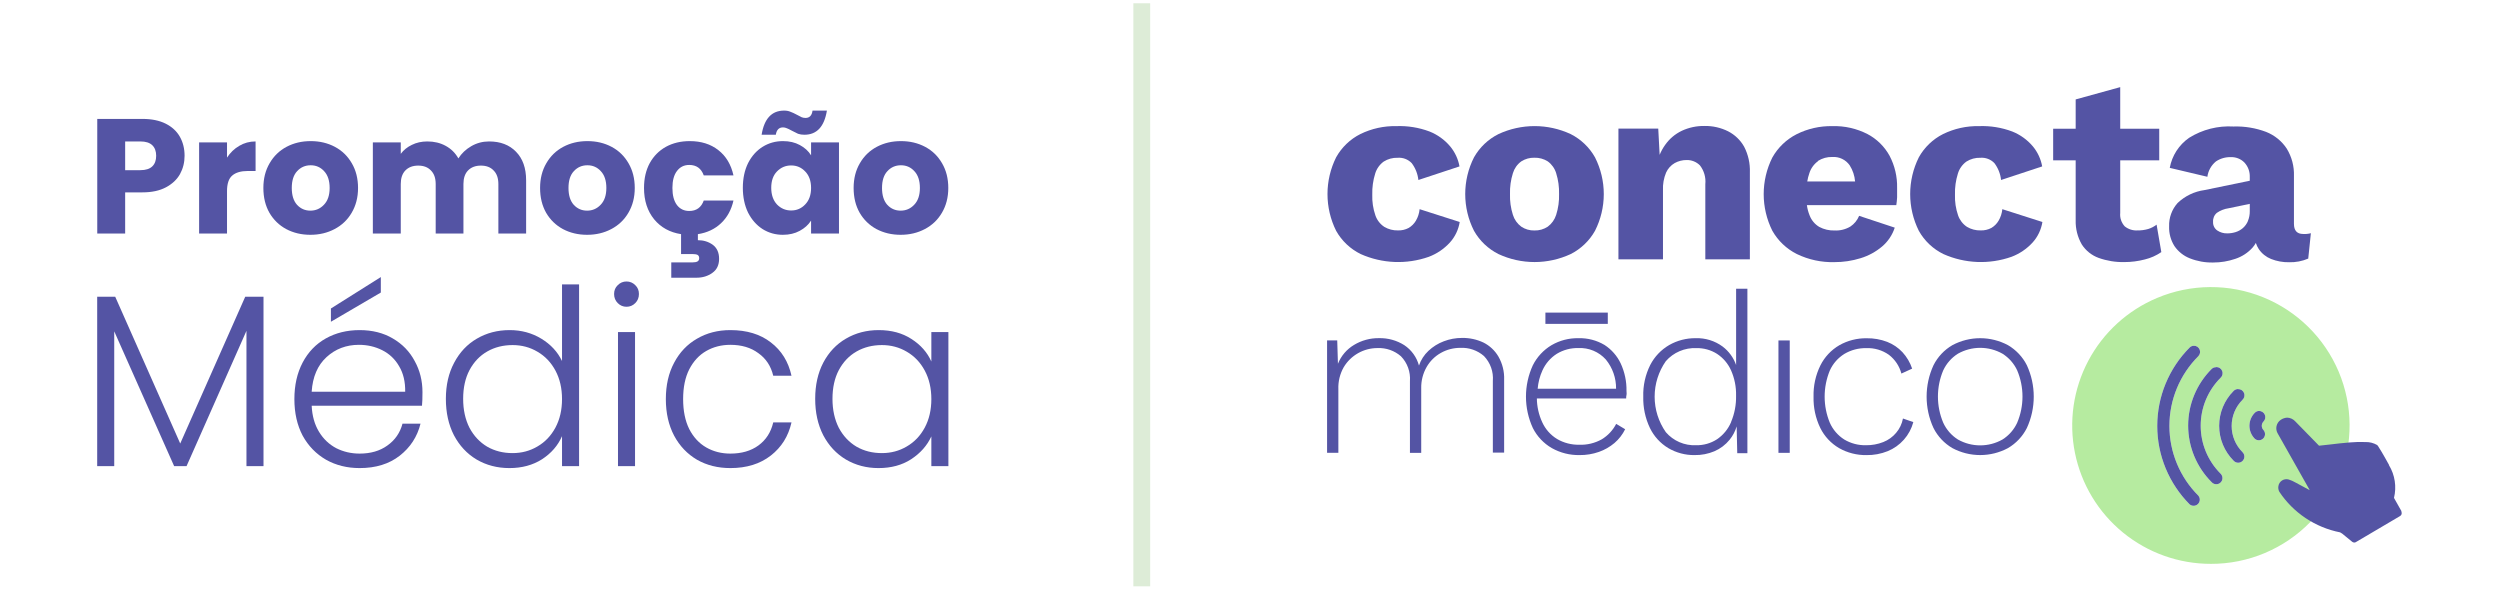 <svg width="373" height="88" viewBox="0 0 373 88" fill="none" xmlns="http://www.w3.org/2000/svg">
<path d="M170.35 0.492C170.35 17.398 170.35 65.525 170.35 87.476" stroke="#DDECD7" stroke-width="2.509"/>
<path d="M329.869 84.127C325.094 84.132 320.464 82.486 316.767 79.47C313.069 76.453 310.531 72.252 309.584 67.579C308.637 62.906 309.338 58.05 311.57 53.836C313.802 49.621 317.426 46.308 321.827 44.458C326.882 42.328 332.577 42.289 337.659 44.351C342.742 46.413 346.796 50.406 348.93 55.452C351.064 60.498 351.102 66.184 349.037 71.258C346.972 76.333 342.972 80.38 337.918 82.51C335.372 83.585 332.633 84.135 329.869 84.127ZM327.336 51.59C327.095 51.59 326.865 51.685 326.694 51.854C323.599 54.963 321.861 59.169 321.861 63.552C321.861 67.936 323.599 72.142 326.694 75.251C326.871 75.398 327.096 75.475 327.327 75.464C327.557 75.454 327.775 75.358 327.938 75.196C328.101 75.033 328.197 74.815 328.207 74.585C328.217 74.356 328.141 74.13 327.993 73.954C326.624 72.588 325.537 70.965 324.797 69.18C324.056 67.395 323.674 65.481 323.674 63.548C323.674 61.616 324.056 59.702 324.797 57.916C325.537 56.131 326.624 54.509 327.993 53.143C328.118 53.013 328.203 52.849 328.236 52.672C328.27 52.495 328.25 52.312 328.181 52.145C328.11 51.979 327.993 51.837 327.843 51.737C327.693 51.637 327.516 51.591 327.336 51.59ZM330.615 54.792C330.378 54.792 330.151 54.884 329.981 55.048C328.869 56.157 327.987 57.474 327.385 58.923C326.784 60.373 326.473 61.927 326.473 63.496C326.473 65.066 326.784 66.619 327.385 68.069C327.987 69.519 328.869 70.836 329.981 71.945C330.063 72.037 330.164 72.112 330.276 72.164C330.388 72.217 330.509 72.246 330.633 72.251C330.757 72.256 330.88 72.236 330.995 72.192C331.111 72.148 331.217 72.082 331.306 71.996C331.396 71.911 331.467 71.808 331.516 71.695C331.565 71.581 331.59 71.459 331.591 71.335C331.591 71.212 331.567 71.089 331.519 70.975C331.471 70.862 331.401 70.758 331.312 70.672C330.371 69.733 329.624 68.618 329.114 67.391C328.605 66.164 328.342 64.849 328.342 63.52C328.342 62.192 328.605 60.877 329.114 59.649C329.624 58.422 330.371 57.307 331.312 56.368C331.45 56.243 331.547 56.078 331.589 55.896C331.631 55.714 331.618 55.523 331.549 55.35C331.48 55.176 331.36 55.027 331.205 54.923C331.049 54.819 330.866 54.765 330.679 54.768L330.615 54.792ZM333.862 58.049C333.63 58.062 333.412 58.162 333.252 58.33C331.873 59.711 331.099 61.582 331.099 63.532C331.099 65.483 331.873 67.353 333.252 68.735C333.335 68.827 333.436 68.901 333.548 68.954C333.66 69.006 333.782 69.035 333.906 69.04C334.031 69.044 334.154 69.023 334.27 68.978C334.385 68.934 334.491 68.867 334.58 68.78C334.669 68.694 334.739 68.591 334.787 68.477C334.836 68.363 334.86 68.24 334.86 68.116C334.86 67.993 334.834 67.87 334.785 67.756C334.736 67.643 334.665 67.54 334.575 67.454C333.542 66.419 332.962 65.017 332.962 63.556C332.962 62.095 333.542 60.693 334.575 59.658C334.714 59.532 334.811 59.366 334.853 59.184C334.895 59.001 334.88 58.81 334.81 58.636C334.74 58.462 334.619 58.313 334.463 58.21C334.306 58.106 334.121 58.053 333.933 58.057L333.862 58.049ZM337.069 61.315C336.828 61.316 336.598 61.41 336.427 61.579C336.171 61.835 335.967 62.139 335.828 62.473C335.689 62.808 335.617 63.166 335.617 63.528C335.617 63.89 335.689 64.249 335.828 64.583C335.967 64.918 336.171 65.222 336.427 65.477C336.604 65.625 336.829 65.701 337.06 65.691C337.29 65.681 337.508 65.585 337.671 65.422C337.834 65.26 337.93 65.042 337.94 64.812C337.95 64.582 337.874 64.357 337.726 64.181C337.64 64.096 337.572 63.995 337.525 63.883C337.479 63.772 337.455 63.653 337.455 63.532C337.455 63.412 337.479 63.292 337.525 63.181C337.572 63.07 337.64 62.969 337.726 62.884C337.851 62.754 337.936 62.591 337.969 62.413C338.003 62.236 337.984 62.053 337.914 61.887C337.843 61.72 337.726 61.578 337.576 61.478C337.426 61.378 337.249 61.316 337.069 61.315Z" fill="#B6EBA0"/>
<path d="M327.336 51.588C327.095 51.588 326.865 51.683 326.694 51.852C323.599 54.961 321.861 59.167 321.861 63.55C321.861 67.934 323.599 72.14 326.694 75.249C326.871 75.396 327.096 75.473 327.327 75.462C327.557 75.452 327.775 75.356 327.938 75.194C328.101 75.031 328.197 74.813 328.207 74.583C328.217 74.354 328.141 74.128 327.993 73.952C326.624 72.586 325.537 70.963 324.797 69.178C324.056 67.393 323.674 65.479 323.674 63.546C323.674 61.614 324.056 59.7 324.797 57.914C325.537 56.129 326.624 54.507 327.993 53.141C328.119 53.011 328.203 52.848 328.236 52.67C328.27 52.493 328.25 52.31 328.181 52.144C328.11 51.977 327.993 51.835 327.843 51.735C327.693 51.635 327.516 51.589 327.336 51.588Z" fill="#5454A4"/>
<path d="M330.615 54.79C330.378 54.79 330.151 54.882 329.981 55.046C328.869 56.155 327.987 57.472 327.385 58.922C326.784 60.371 326.473 61.925 326.473 63.494C326.473 65.064 326.784 66.618 327.385 68.067C327.987 69.517 328.869 70.834 329.981 71.943C330.064 72.035 330.164 72.11 330.276 72.162C330.388 72.215 330.509 72.245 330.633 72.249C330.757 72.254 330.88 72.234 330.995 72.19C331.111 72.146 331.217 72.08 331.306 71.994C331.396 71.909 331.467 71.806 331.516 71.693C331.565 71.579 331.59 71.457 331.591 71.333C331.591 71.21 331.567 71.088 331.519 70.974C331.471 70.86 331.401 70.757 331.312 70.67C330.371 69.731 329.624 68.617 329.114 67.389C328.605 66.162 328.343 64.847 328.343 63.518C328.343 62.19 328.605 60.875 329.114 59.648C329.624 58.42 330.371 57.305 331.312 56.367C331.45 56.241 331.547 56.076 331.589 55.894C331.631 55.712 331.618 55.522 331.549 55.348C331.48 55.174 331.36 55.026 331.205 54.922C331.049 54.818 330.866 54.763 330.679 54.766L330.615 54.79Z" fill="#5454A4"/>
<path d="M333.862 58.049C333.63 58.062 333.412 58.162 333.252 58.329C331.873 59.711 331.099 61.581 331.099 63.532C331.099 65.482 331.873 67.353 333.252 68.734C333.335 68.827 333.436 68.901 333.548 68.953C333.66 69.006 333.782 69.035 333.907 69.039C334.031 69.043 334.154 69.023 334.27 68.978C334.385 68.933 334.491 68.866 334.58 68.78C334.669 68.694 334.739 68.591 334.787 68.477C334.836 68.362 334.86 68.24 334.86 68.116C334.86 67.992 334.834 67.87 334.785 67.756C334.736 67.642 334.665 67.539 334.575 67.454C333.542 66.419 332.962 65.017 332.962 63.556C332.962 62.095 333.542 60.693 334.575 59.658C334.714 59.532 334.811 59.366 334.853 59.183C334.895 59.001 334.88 58.809 334.81 58.635C334.74 58.461 334.619 58.313 334.463 58.209C334.306 58.106 334.122 58.053 333.933 58.057L333.862 58.049Z" fill="#5454A4"/>
<path d="M337.069 61.312C336.828 61.313 336.598 61.408 336.427 61.577C336.171 61.832 335.967 62.136 335.828 62.471C335.689 62.805 335.617 63.164 335.617 63.526C335.617 63.888 335.689 64.246 335.828 64.581C335.967 64.915 336.171 65.219 336.427 65.475C336.604 65.622 336.829 65.699 337.06 65.689C337.29 65.678 337.508 65.582 337.671 65.42C337.834 65.257 337.93 65.039 337.94 64.81C337.95 64.58 337.874 64.354 337.726 64.178C337.64 64.093 337.572 63.992 337.526 63.881C337.479 63.77 337.455 63.65 337.455 63.53C337.455 63.409 337.479 63.29 337.526 63.178C337.572 63.067 337.64 62.966 337.726 62.881C337.852 62.752 337.936 62.588 337.969 62.411C338.003 62.234 337.984 62.05 337.914 61.884C337.843 61.718 337.726 61.576 337.576 61.476C337.426 61.375 337.249 61.313 337.069 61.312Z" fill="#5454A4"/>
<path d="M358.313 76.296L357.183 74.287C357.591 72.625 357.324 70.869 356.437 69.404V69.356C356.357 69.212 356.101 68.74 355.812 68.236C355.523 67.731 355.106 67.011 354.794 66.539C354.76 66.484 354.716 66.435 354.666 66.395C354.146 66.093 353.552 65.94 352.95 65.954C352.167 65.922 351.382 65.941 350.601 66.01C349.598 66.083 348.54 66.211 347.602 66.323L345.999 66.499L342.471 62.889C342.318 62.715 342.131 62.574 341.921 62.475C341.712 62.376 341.484 62.321 341.253 62.312C340.911 62.33 340.581 62.441 340.299 62.633C339.971 62.852 339.74 63.189 339.657 63.575C339.572 63.96 339.642 64.363 339.849 64.698L344.58 73.07V73.118L342.487 71.99C342.167 71.801 341.825 71.65 341.469 71.541C341.304 71.494 341.131 71.482 340.96 71.507C340.79 71.531 340.627 71.592 340.482 71.684C340.337 71.777 340.214 71.899 340.12 72.043C340.027 72.186 339.964 72.349 339.938 72.518C339.885 72.814 339.936 73.119 340.082 73.382C341.118 74.936 342.453 76.27 344.007 77.307C345.562 78.344 347.307 79.064 349.141 79.426L349.447 79.61L350.946 80.835C351.034 80.907 351.144 80.947 351.258 80.947C351.337 80.946 351.414 80.927 351.483 80.89L351.563 80.842L358.081 77C358.138 76.969 358.189 76.926 358.231 76.874C358.271 76.823 358.302 76.764 358.32 76.7C358.337 76.637 358.343 76.571 358.335 76.505C358.327 76.44 358.306 76.377 358.273 76.32L358.313 76.296Z" fill="#5454A4"/>
<path d="M211.246 32.938C210.984 33.38 210.614 33.749 210.172 34.01C209.678 34.27 209.126 34.397 208.568 34.378C207.856 34.395 207.153 34.212 206.54 33.85C205.919 33.441 205.451 32.839 205.209 32.137C204.865 31.142 204.707 30.092 204.744 29.039C204.714 27.977 204.86 26.917 205.177 25.902C205.392 25.182 205.837 24.552 206.444 24.109C207.068 23.713 207.797 23.515 208.536 23.541C208.922 23.511 209.311 23.567 209.673 23.705C210.034 23.844 210.361 24.061 210.629 24.341C211.181 25.074 211.524 25.942 211.623 26.854L217.756 24.829C217.558 23.732 217.08 22.703 216.369 21.844C215.54 20.858 214.48 20.094 213.282 19.618C211.703 19.025 210.021 18.753 208.336 18.818C206.476 18.779 204.634 19.185 202.964 20.003C201.437 20.772 200.177 21.983 199.348 23.476C198.501 25.179 198.061 27.054 198.061 28.955C198.061 30.856 198.501 32.732 199.348 34.434C200.19 35.938 201.471 37.15 203.02 37.908C206.229 39.337 209.865 39.483 213.178 38.316C214.378 37.863 215.455 37.133 216.321 36.187C217.097 35.329 217.607 34.264 217.788 33.122L211.807 31.209C211.75 31.819 211.558 32.41 211.246 32.938Z" fill="#5454A4"/>
<path d="M234.343 20.003C232.657 19.22 230.819 18.814 228.96 18.814C227.1 18.814 225.262 19.22 223.576 20.003C222.037 20.771 220.764 21.981 219.92 23.477C219.059 25.176 218.611 27.053 218.611 28.956C218.611 30.86 219.059 32.737 219.92 34.435C220.765 35.931 222.038 37.14 223.576 37.909C225.262 38.692 227.1 39.098 228.96 39.098C230.819 39.098 232.657 38.692 234.343 37.909C235.872 37.136 237.136 35.927 237.975 34.435C238.836 32.737 239.285 30.86 239.285 28.956C239.285 27.053 238.836 25.176 237.975 23.477C237.137 21.985 235.872 20.776 234.343 20.003ZM232.179 32.058C231.958 32.762 231.52 33.378 230.928 33.819C230.337 34.21 229.64 34.408 228.932 34.387C228.236 34.404 227.553 34.206 226.975 33.819C226.381 33.38 225.943 32.763 225.725 32.058C225.406 31.057 225.259 30.01 225.292 28.96C225.261 27.903 225.407 26.848 225.725 25.839C225.937 25.131 226.377 24.512 226.975 24.078C227.558 23.704 228.24 23.514 228.932 23.533C229.637 23.511 230.332 23.701 230.928 24.078C231.526 24.513 231.965 25.131 232.179 25.839C232.495 26.848 232.641 27.903 232.612 28.96C232.646 30.009 232.495 31.057 232.179 32.058Z" fill="#5454A4"/>
<path d="M257.841 19.595C256.745 19.045 255.532 18.771 254.306 18.794C253.138 18.776 251.981 19.022 250.923 19.515C249.918 19.995 249.056 20.729 248.421 21.644C248.1 22.098 247.831 22.587 247.619 23.101L247.411 19.187H241.47V38.693H248.117V28.367C248.077 27.471 248.235 26.578 248.581 25.75C248.85 25.151 249.302 24.652 249.872 24.325C250.413 24.029 251.02 23.875 251.636 23.877C252.006 23.867 252.374 23.933 252.718 24.07C253.061 24.208 253.372 24.415 253.632 24.678C254.251 25.477 254.538 26.483 254.434 27.487V38.693H261.081V25.71C261.13 24.382 260.834 23.064 260.223 21.884C259.671 20.904 258.843 20.108 257.841 19.595Z" fill="#5454A4"/>
<path d="M278.631 20.004C277.009 19.172 275.203 18.764 273.38 18.819C271.53 18.784 269.701 19.198 268.048 20.028C266.527 20.805 265.269 22.014 264.432 23.502C263.585 25.199 263.143 27.069 263.143 28.965C263.143 30.861 263.585 32.731 264.432 34.428C265.278 35.923 266.551 37.132 268.088 37.902C269.836 38.746 271.759 39.161 273.7 39.11C275.019 39.115 276.33 38.918 277.589 38.526C278.765 38.171 279.856 37.58 280.795 36.789C281.681 36.043 282.339 35.064 282.696 33.964L277.38 32.203C277.116 32.856 276.661 33.414 276.074 33.803C275.36 34.226 274.537 34.429 273.708 34.388C272.918 34.411 272.137 34.229 271.439 33.859C270.779 33.467 270.271 32.863 269.996 32.147C269.794 31.651 269.657 31.132 269.588 30.602H282.928C282.989 30.215 283.028 29.825 283.048 29.433C283.048 28.963 283.048 28.497 283.048 28.032C283.086 26.362 282.697 24.709 281.918 23.23C281.162 21.857 280.019 20.735 278.631 20.004ZM271.246 24.006C271.883 23.602 272.626 23.399 273.38 23.422C273.884 23.388 274.388 23.485 274.843 23.704C275.299 23.922 275.689 24.256 275.977 24.671C276.435 25.395 276.71 26.218 276.779 27.072H269.643C269.71 26.661 269.812 26.256 269.948 25.863C270.174 25.134 270.629 24.497 271.246 24.046V24.006Z" fill="#5454A4"/>
<path d="M298.185 32.938C297.923 33.38 297.554 33.749 297.11 34.01C296.617 34.27 296.064 34.397 295.507 34.378C294.795 34.395 294.092 34.212 293.478 33.85C292.858 33.441 292.39 32.839 292.147 32.137C291.804 31.142 291.646 30.092 291.683 29.039C291.653 27.977 291.799 26.917 292.116 25.902C292.331 25.182 292.775 24.552 293.383 24.109C294.006 23.713 294.736 23.515 295.475 23.541C295.861 23.511 296.25 23.567 296.611 23.705C296.973 23.844 297.3 24.061 297.567 24.341C298.119 25.074 298.463 25.942 298.561 26.854L304.694 24.829C304.497 23.732 304.019 22.703 303.308 21.844C302.479 20.858 301.419 20.094 300.221 19.618C298.642 19.025 296.96 18.753 295.274 18.818C293.415 18.779 291.573 19.185 289.903 20.003C288.376 20.772 287.116 21.983 286.287 23.476C285.44 25.179 284.999 27.054 284.999 28.955C284.999 30.856 285.44 32.732 286.287 34.434C287.129 35.938 288.41 37.15 289.959 37.908C293.167 39.337 296.803 39.483 300.117 38.316C301.317 37.863 302.394 37.133 303.26 36.187C304.036 35.329 304.546 34.264 304.727 33.122L298.746 31.209C298.689 31.819 298.497 32.41 298.185 32.938Z" fill="#5454A4"/>
<path d="M320.522 34.163C320.001 34.315 319.461 34.387 318.918 34.379C318.233 34.421 317.555 34.207 317.018 33.779C316.768 33.512 316.577 33.195 316.46 32.848C316.342 32.502 316.3 32.134 316.337 31.77V23.926H322.157V19.203H316.337V13L309.691 14.833V19.203H306.331V23.926H309.691V32.859C309.655 34.129 309.974 35.385 310.612 36.485C311.206 37.403 312.085 38.103 313.114 38.478C314.348 38.92 315.652 39.132 316.962 39.102C317.99 39.102 319.014 38.97 320.009 38.71C320.889 38.498 321.723 38.126 322.47 37.613L321.764 33.515C321.393 33.804 320.971 34.023 320.522 34.163Z" fill="#5454A4"/>
<path d="M343.627 34.908C342.713 34.908 342.257 34.401 342.257 33.387V26.247C342.304 24.813 341.929 23.397 341.182 22.173C340.436 21.042 339.357 20.17 338.095 19.675C336.542 19.091 334.888 18.819 333.229 18.875C330.906 18.738 328.597 19.325 326.623 20.556C325.1 21.61 324.059 23.226 323.728 25.046L329.34 26.375C329.46 25.482 329.912 24.668 330.607 24.094C331.256 23.652 332.027 23.425 332.812 23.445C333.191 23.427 333.57 23.489 333.924 23.627C334.278 23.765 334.598 23.976 334.864 24.246C335.408 24.832 335.696 25.609 335.666 26.407V26.967L328.908 28.36C327.401 28.566 325.998 29.241 324.898 30.289C324.042 31.246 323.588 32.496 323.632 33.779C323.596 34.819 323.875 35.846 324.434 36.725C324.998 37.543 325.793 38.176 326.719 38.541C327.825 38.98 329.008 39.192 330.198 39.166C331.322 39.17 332.438 38.986 333.501 38.622C334.495 38.298 335.386 37.718 336.083 36.941C336.271 36.727 336.435 36.494 336.572 36.244C336.674 36.567 336.819 36.874 337.005 37.157C337.454 37.823 338.094 38.339 338.841 38.638C339.698 38.977 340.613 39.143 341.535 39.126C342.515 39.154 343.489 38.969 344.389 38.581L344.782 34.795C344.406 34.895 344.016 34.933 343.627 34.908ZM335.385 32.995C335.217 33.39 334.963 33.743 334.64 34.027C334.327 34.298 333.961 34.502 333.565 34.627C333.156 34.757 332.729 34.822 332.299 34.82C331.772 34.833 331.253 34.682 330.816 34.387C330.609 34.245 330.443 34.051 330.334 33.825C330.224 33.599 330.175 33.349 330.19 33.099C330.172 32.846 330.214 32.592 330.312 32.358C330.411 32.124 330.564 31.917 330.76 31.754C331.279 31.396 331.875 31.163 332.499 31.074L335.666 30.417V31.506C335.674 32.011 335.578 32.512 335.385 32.978V32.995Z" fill="#5454A4"/>
<path d="M221.33 51.107C220.329 50.635 219.231 50.4 218.123 50.419C217.194 50.418 216.273 50.589 215.406 50.923C214.557 51.243 213.78 51.727 213.121 52.348C212.478 52.953 211.994 53.706 211.71 54.541C211.372 53.292 210.592 52.209 209.513 51.492C208.385 50.781 207.071 50.419 205.737 50.451C204.429 50.435 203.144 50.785 202.025 51.46C200.934 52.108 200.088 53.099 199.62 54.277L199.515 50.787H198V67.556H199.684V58.071C199.639 56.922 199.917 55.782 200.485 54.781C201.007 53.911 201.745 53.191 202.629 52.691C203.514 52.191 204.512 51.93 205.528 51.932C206.808 51.877 208.059 52.316 209.024 53.157C209.497 53.645 209.861 54.227 210.091 54.866C210.322 55.505 210.415 56.185 210.363 56.863V67.564H212.046V57.903C212.027 56.804 212.304 55.721 212.848 54.765C213.353 53.881 214.091 53.15 214.981 52.652C215.871 52.152 216.877 51.893 217.899 51.9C219.184 51.839 220.443 52.278 221.411 53.124C221.881 53.614 222.242 54.197 222.47 54.836C222.698 55.475 222.788 56.155 222.733 56.831V67.532H224.417V56.662C224.463 55.447 224.166 54.243 223.559 53.189C223.033 52.295 222.259 51.572 221.33 51.107Z" fill="#5454A4"/>
<path d="M259.036 54.484C258.653 53.375 257.947 52.405 257.008 51.699C255.849 50.848 254.437 50.411 253 50.458C251.612 50.441 250.244 50.795 249.039 51.483C247.834 52.184 246.855 53.214 246.217 54.452C245.483 55.919 245.125 57.544 245.175 59.183C245.133 60.797 245.474 62.399 246.169 63.857C246.772 65.102 247.725 66.145 248.911 66.859C250.1 67.558 251.459 67.918 252.839 67.899C253.849 67.915 254.85 67.721 255.781 67.331C256.673 66.949 257.457 66.356 258.066 65.602C258.541 65.015 258.895 64.341 259.109 63.617L259.197 67.619H260.712V43.078H259.028V54.484H259.036ZM258.283 62.969C257.845 64.009 257.116 64.901 256.182 65.538C255.253 66.141 254.164 66.451 253.056 66.427C252.205 66.466 251.356 66.311 250.574 65.974C249.792 65.637 249.097 65.126 248.542 64.481C247.455 62.928 246.872 61.078 246.872 59.183C246.872 57.287 247.455 55.438 248.542 53.884C249.108 53.238 249.813 52.727 250.604 52.391C251.396 52.054 252.253 51.9 253.112 51.939C254.197 51.917 255.265 52.215 256.182 52.795C257.096 53.398 257.819 54.247 258.267 55.245C258.798 56.44 259.055 57.739 259.021 59.047C259.051 60.389 258.797 61.723 258.275 62.961L258.283 62.969Z" fill="#5454A4"/>
<path d="M267.029 50.795H265.345V67.564H267.029V50.795Z" fill="#5454A4"/>
<path d="M282.903 64.579C282.389 65.19 281.73 65.663 280.987 65.956C280.168 66.279 279.294 66.439 278.414 66.428C277.269 66.457 276.14 66.16 275.159 65.572C274.212 64.969 273.464 64.1 273.01 63.075C271.98 60.578 271.98 57.776 273.01 55.279C273.473 54.253 274.232 53.389 275.19 52.797C276.175 52.216 277.302 51.919 278.445 51.941C279.649 51.892 280.836 52.241 281.82 52.933C282.736 53.636 283.392 54.621 283.689 55.735L285.292 54.998C284.988 54.09 284.496 53.256 283.849 52.549C283.212 51.871 282.432 51.343 281.564 51.004C280.589 50.633 279.553 50.451 278.509 50.468C277.081 50.446 275.672 50.805 274.429 51.508C273.216 52.214 272.235 53.257 271.607 54.51C270.89 55.962 270.538 57.566 270.581 59.184C270.539 60.801 270.885 62.404 271.591 63.859C272.211 65.112 273.187 66.156 274.397 66.861C275.64 67.564 277.048 67.924 278.478 67.901C279.559 67.919 280.633 67.72 281.636 67.317C282.568 66.939 283.398 66.35 284.063 65.597C284.728 64.845 285.209 63.948 285.468 62.978L283.921 62.442C283.774 63.231 283.422 63.967 282.903 64.579Z" fill="#5454A4"/>
<path d="M302.41 54.499C301.778 53.248 300.798 52.206 299.587 51.497C298.312 50.816 296.889 50.459 295.443 50.459C293.997 50.459 292.573 50.816 291.298 51.497C290.085 52.203 289.104 53.246 288.475 54.499C287.8 55.967 287.451 57.562 287.451 59.178C287.451 60.793 287.8 62.388 288.475 63.856C289.106 65.108 290.086 66.15 291.298 66.858C292.573 67.539 293.997 67.896 295.443 67.896C296.889 67.896 298.312 67.539 299.587 66.858C300.799 66.15 301.779 65.108 302.41 63.856C303.085 62.388 303.435 60.793 303.435 59.178C303.435 57.562 303.085 55.967 302.41 54.499ZM300.967 63.063C300.495 64.097 299.731 64.971 298.769 65.577C297.756 66.149 296.611 66.449 295.447 66.449C294.282 66.449 293.137 66.149 292.123 65.577C291.162 64.971 290.398 64.097 289.927 63.063C289.406 61.83 289.139 60.504 289.139 59.165C289.139 57.827 289.406 56.501 289.927 55.267C290.402 54.241 291.165 53.373 292.123 52.77C293.137 52.199 294.282 51.898 295.447 51.898C296.611 51.898 297.756 52.199 298.769 52.77C299.729 53.373 300.492 54.24 300.967 55.267C301.487 56.501 301.755 57.827 301.755 59.165C301.755 60.504 301.487 61.83 300.967 63.063Z" fill="#5454A4"/>
<path d="M239.394 51.467C238.217 50.768 236.866 50.419 235.497 50.458C234.091 50.432 232.704 50.792 231.489 51.499C230.292 52.214 229.324 53.255 228.699 54.5C228.024 55.968 227.674 57.564 227.674 59.179C227.674 60.794 228.024 62.39 228.699 63.857C229.331 65.113 230.318 66.156 231.537 66.859C232.797 67.565 234.222 67.924 235.666 67.899C236.648 67.909 237.625 67.75 238.552 67.427C239.398 67.131 240.183 66.683 240.869 66.106C241.539 65.534 242.085 64.832 242.473 64.041L241.134 63.241C240.642 64.198 239.892 64.999 238.969 65.554C237.949 66.122 236.793 66.399 235.626 66.355C234.464 66.38 233.318 66.084 232.315 65.498C231.343 64.906 230.573 64.036 230.102 63.001C229.587 61.886 229.313 60.675 229.3 59.447H242.625C242.625 59.295 242.625 59.119 242.673 58.927C242.721 58.735 242.673 58.542 242.673 58.342C242.702 56.914 242.403 55.499 241.799 54.204C241.267 53.087 240.434 52.139 239.394 51.467ZM232.275 52.787C233.24 52.203 234.353 51.905 235.482 51.931C236.252 51.892 237.021 52.026 237.732 52.322C238.444 52.619 239.08 53.07 239.594 53.644C240.597 54.872 241.137 56.413 241.118 57.998H229.42C229.498 57.051 229.74 56.125 230.134 55.261C230.591 54.245 231.335 53.386 232.275 52.787Z" fill="#5454A4"/>
<path d="M239.883 46.641H230.575V48.322H239.883V46.641Z" fill="#5454A4"/>
<path d="M27.539 23.246C27.539 24.236 27.311 25.145 26.857 25.973C26.402 26.785 25.704 27.443 24.762 27.946C23.821 28.449 22.652 28.701 21.256 28.701H18.674V34.838H14.51V17.742H21.256C22.619 17.742 23.772 17.977 24.714 18.448C25.655 18.919 26.362 19.569 26.832 20.396C27.303 21.224 27.539 22.174 27.539 23.246ZM20.939 25.389C21.735 25.389 22.327 25.202 22.717 24.829C23.107 24.455 23.301 23.928 23.301 23.246C23.301 22.564 23.107 22.036 22.717 21.663C22.327 21.289 21.735 21.103 20.939 21.103H18.674V25.389H20.939Z" fill="#5454A4"/>
<path d="M33.871 23.514C34.358 22.767 34.967 22.182 35.697 21.76C36.428 21.322 37.24 21.103 38.133 21.103V25.511H36.988C35.949 25.511 35.17 25.738 34.65 26.192C34.131 26.631 33.871 27.41 33.871 28.53V34.838H29.707V21.249H33.871V23.514Z" fill="#5454A4"/>
<path d="M46.309 35.033C44.978 35.033 43.776 34.748 42.705 34.18C41.649 33.612 40.813 32.8 40.196 31.745C39.596 30.69 39.295 29.456 39.295 28.043C39.295 26.647 39.604 25.421 40.221 24.366C40.838 23.294 41.682 22.475 42.753 21.906C43.825 21.338 45.026 21.054 46.358 21.054C47.689 21.054 48.89 21.338 49.962 21.906C51.033 22.475 51.878 23.294 52.495 24.366C53.111 25.421 53.42 26.647 53.42 28.043C53.42 29.439 53.103 30.673 52.47 31.745C51.853 32.8 51.001 33.612 49.913 34.18C48.842 34.748 47.64 35.033 46.309 35.033ZM46.309 31.428C47.105 31.428 47.778 31.136 48.33 30.552C48.898 29.967 49.183 29.131 49.183 28.043C49.183 26.956 48.907 26.119 48.355 25.535C47.819 24.951 47.153 24.658 46.358 24.658C45.546 24.658 44.872 24.951 44.336 25.535C43.801 26.103 43.533 26.939 43.533 28.043C43.533 29.131 43.792 29.967 44.312 30.552C44.848 31.136 45.513 31.428 46.309 31.428Z" fill="#5454A4"/>
<path d="M72.969 21.103C74.657 21.103 75.996 21.614 76.987 22.637C77.993 23.66 78.497 25.08 78.497 26.899V34.838H74.357V27.459C74.357 26.582 74.121 25.908 73.65 25.438C73.196 24.951 72.563 24.707 71.751 24.707C70.939 24.707 70.298 24.951 69.827 25.438C69.372 25.908 69.145 26.582 69.145 27.459V34.838H65.005V27.459C65.005 26.582 64.77 25.908 64.299 25.438C63.844 24.951 63.211 24.707 62.399 24.707C61.588 24.707 60.946 24.951 60.475 25.438C60.021 25.908 59.794 26.582 59.794 27.459V34.838H55.629V21.249H59.794V22.953C60.216 22.385 60.768 21.939 61.45 21.614C62.132 21.273 62.903 21.103 63.763 21.103C64.786 21.103 65.695 21.322 66.491 21.76C67.302 22.199 67.936 22.824 68.39 23.635C68.861 22.889 69.502 22.28 70.314 21.809C71.126 21.338 72.011 21.103 72.969 21.103Z" fill="#5454A4"/>
<path d="M87.595 35.033C86.263 35.033 85.062 34.748 83.99 34.18C82.935 33.612 82.099 32.8 81.482 31.745C80.882 30.69 80.581 29.456 80.581 28.043C80.581 26.647 80.89 25.421 81.507 24.366C82.124 23.294 82.968 22.475 84.039 21.906C85.111 21.338 86.312 21.054 87.644 21.054C88.975 21.054 90.176 21.338 91.248 21.906C92.319 22.475 93.163 23.294 93.78 24.366C94.397 25.421 94.706 26.647 94.706 28.043C94.706 29.439 94.389 30.673 93.756 31.745C93.139 32.8 92.287 33.612 91.199 34.18C90.127 34.748 88.926 35.033 87.595 35.033ZM87.595 31.428C88.39 31.428 89.064 31.136 89.616 30.552C90.184 29.967 90.468 29.131 90.468 28.043C90.468 26.956 90.192 26.119 89.64 25.535C89.105 24.951 88.439 24.658 87.644 24.658C86.832 24.658 86.158 24.951 85.622 25.535C85.086 26.103 84.819 26.939 84.819 28.043C84.819 29.131 85.078 29.967 85.598 30.552C86.134 31.136 86.799 31.428 87.595 31.428Z" fill="#5454A4"/>
<path d="M102.833 31.477C103.904 31.477 104.627 30.957 105 29.919H109.433C109.124 31.299 108.507 32.427 107.582 33.303C106.656 34.18 105.504 34.724 104.124 34.935V35.836C104.968 35.836 105.707 36.063 106.34 36.518C106.973 36.989 107.289 37.687 107.289 38.612C107.289 39.538 106.957 40.236 106.291 40.707C105.625 41.194 104.83 41.437 103.904 41.437H100.154V39.148H103.344C103.669 39.148 103.913 39.099 104.075 39.002C104.237 38.905 104.318 38.742 104.318 38.515C104.318 38.288 104.237 38.125 104.075 38.028C103.913 37.947 103.669 37.906 103.344 37.906H101.615V34.935C99.943 34.675 98.604 33.937 97.597 32.719C96.59 31.485 96.087 29.927 96.087 28.043C96.087 26.631 96.371 25.397 96.939 24.342C97.524 23.286 98.328 22.475 99.35 21.906C100.389 21.338 101.575 21.054 102.906 21.054C104.611 21.054 106.031 21.5 107.168 22.393C108.32 23.286 109.075 24.545 109.433 26.168H105C104.627 25.129 103.904 24.61 102.833 24.61C102.07 24.61 101.461 24.91 101.006 25.511C100.552 26.095 100.325 26.939 100.325 28.043C100.325 29.147 100.552 30 101.006 30.6C101.461 31.185 102.07 31.477 102.833 31.477Z" fill="#5454A4"/>
<path d="M110.832 28.019C110.832 26.623 111.092 25.397 111.611 24.342C112.147 23.286 112.87 22.475 113.779 21.906C114.688 21.338 115.703 21.054 116.823 21.054C117.781 21.054 118.617 21.249 119.331 21.639C120.062 22.028 120.622 22.54 121.012 23.173V21.249H125.176V34.838H121.012V32.914C120.606 33.547 120.037 34.059 119.307 34.448C118.593 34.838 117.756 35.033 116.799 35.033C115.695 35.033 114.688 34.748 113.779 34.18C112.87 33.596 112.147 32.776 111.611 31.721C111.092 30.649 110.832 29.415 110.832 28.019ZM121.012 28.043C121.012 27.004 120.719 26.184 120.135 25.584C119.567 24.983 118.869 24.683 118.041 24.683C117.213 24.683 116.506 24.983 115.922 25.584C115.354 26.168 115.069 26.98 115.069 28.019C115.069 29.058 115.354 29.886 115.922 30.503C116.506 31.104 117.213 31.404 118.041 31.404C118.869 31.404 119.567 31.104 120.135 30.503C120.719 29.902 121.012 29.082 121.012 28.043ZM113.633 20.104C114.022 17.701 115.143 16.5 116.993 16.5C117.351 16.5 117.659 16.557 117.919 16.671C118.195 16.768 118.528 16.922 118.917 17.133C119.209 17.296 119.445 17.417 119.623 17.498C119.802 17.563 119.989 17.596 120.184 17.596C120.784 17.596 121.133 17.231 121.231 16.5H123.374C122.984 18.903 121.864 20.104 120.013 20.104C119.656 20.104 119.339 20.055 119.063 19.958C118.804 19.845 118.479 19.682 118.089 19.471C117.797 19.309 117.562 19.195 117.383 19.13C117.204 19.049 117.018 19.008 116.823 19.008C116.222 19.008 115.865 19.374 115.751 20.104H113.633Z" fill="#5454A4"/>
<path d="M134.374 35.033C133.043 35.033 131.842 34.748 130.77 34.18C129.715 33.612 128.879 32.8 128.262 31.745C127.661 30.69 127.361 29.456 127.361 28.043C127.361 26.647 127.669 25.421 128.286 24.366C128.903 23.294 129.747 22.475 130.819 21.906C131.89 21.338 133.092 21.054 134.423 21.054C135.754 21.054 136.956 21.338 138.027 21.906C139.099 22.475 139.943 23.294 140.56 24.366C141.177 25.421 141.485 26.647 141.485 28.043C141.485 29.439 141.169 30.673 140.536 31.745C139.919 32.8 139.066 33.612 137.979 34.18C136.907 34.748 135.706 35.033 134.374 35.033ZM134.374 31.428C135.17 31.428 135.844 31.136 136.396 30.552C136.964 29.967 137.248 29.131 137.248 28.043C137.248 26.956 136.972 26.119 136.42 25.535C135.884 24.951 135.219 24.658 134.423 24.658C133.611 24.658 132.937 24.951 132.402 25.535C131.866 26.103 131.598 26.939 131.598 28.043C131.598 29.131 131.858 29.967 132.377 30.552C132.913 31.136 133.579 31.428 134.374 31.428Z" fill="#5454A4"/>
<path d="M39.315 44.269V69.545H36.772V49.36L27.834 69.545H25.981L17.043 49.434V69.545H14.5V44.269H17.189L26.89 66.175L36.59 44.269H39.315Z" fill="#5454A4"/>
<path d="M63.033 58.519C63.033 59.398 63.009 60.069 62.961 60.533H46.502C46.574 62.047 46.938 63.342 47.592 64.416C48.246 65.491 49.106 66.309 50.171 66.871C51.237 67.408 52.4 67.677 53.659 67.677C55.306 67.677 56.687 67.274 57.801 66.468C58.94 65.662 59.691 64.575 60.054 63.207H62.742C62.258 65.161 61.217 66.761 59.618 68.006C58.044 69.227 56.057 69.838 53.659 69.838C51.794 69.838 50.123 69.423 48.645 68.592C47.168 67.738 46.005 66.541 45.157 65.002C44.334 63.439 43.922 61.62 43.922 59.544C43.922 57.468 44.334 55.649 45.157 54.086C45.981 52.523 47.132 51.326 48.609 50.496C50.087 49.666 51.77 49.251 53.659 49.251C55.549 49.251 57.196 49.666 58.601 50.496C60.03 51.326 61.12 52.45 61.87 53.866C62.646 55.258 63.033 56.809 63.033 58.519ZM60.454 58.445C60.478 56.956 60.175 55.686 59.545 54.635C58.94 53.585 58.104 52.792 57.038 52.254C55.972 51.717 54.81 51.448 53.55 51.448C51.661 51.448 50.05 52.059 48.718 53.28C47.386 54.501 46.647 56.223 46.502 58.445H60.454ZM56.82 43.646L49.372 48.005V46.027L56.82 41.338V43.646Z" fill="#5454A4"/>
<path d="M66.524 59.508C66.524 57.456 66.935 55.661 67.759 54.123C68.582 52.56 69.709 51.363 71.138 50.533C72.591 49.678 74.226 49.251 76.043 49.251C77.787 49.251 79.361 49.678 80.766 50.533C82.171 51.387 83.2 52.499 83.854 53.866V42.437H86.398V69.545H83.854V65.076C83.249 66.468 82.256 67.615 80.875 68.519C79.495 69.398 77.872 69.838 76.007 69.838C74.19 69.838 72.555 69.41 71.102 68.556C69.672 67.701 68.546 66.492 67.723 64.929C66.923 63.366 66.524 61.559 66.524 59.508ZM83.854 59.544C83.854 57.932 83.527 56.516 82.873 55.295C82.219 54.074 81.323 53.133 80.185 52.474C79.071 51.815 77.835 51.485 76.479 51.485C75.074 51.485 73.814 51.803 72.7 52.438C71.586 53.072 70.702 54.001 70.048 55.222C69.418 56.418 69.103 57.847 69.103 59.508C69.103 61.144 69.418 62.585 70.048 63.83C70.702 65.051 71.586 65.992 72.7 66.651C73.814 67.286 75.074 67.603 76.479 67.603C77.835 67.603 79.071 67.274 80.185 66.614C81.323 65.955 82.219 65.015 82.873 63.794C83.527 62.572 83.854 61.156 83.854 59.544Z" fill="#5454A4"/>
<path d="M93.475 45.77C92.967 45.77 92.531 45.587 92.168 45.221C91.804 44.855 91.623 44.403 91.623 43.865C91.623 43.328 91.804 42.889 92.168 42.547C92.531 42.18 92.967 41.997 93.475 41.997C93.984 41.997 94.42 42.18 94.784 42.547C95.147 42.889 95.329 43.328 95.329 43.865C95.329 44.403 95.147 44.855 94.784 45.221C94.42 45.587 93.984 45.77 93.475 45.77ZM94.747 49.544V69.545H92.204V49.544H94.747Z" fill="#5454A4"/>
<path d="M99.344 59.544C99.344 57.468 99.756 55.661 100.579 54.123C101.403 52.56 102.541 51.363 103.994 50.533C105.448 49.678 107.107 49.251 108.972 49.251C111.418 49.251 113.429 49.861 115.003 51.082C116.602 52.303 117.631 53.964 118.091 56.064H115.367C115.027 54.623 114.289 53.5 113.15 52.694C112.036 51.864 110.643 51.448 108.972 51.448C107.64 51.448 106.441 51.754 105.375 52.364C104.309 52.975 103.462 53.891 102.832 55.112C102.226 56.308 101.923 57.786 101.923 59.544C101.923 61.303 102.226 62.792 102.832 64.013C103.462 65.234 104.309 66.15 105.375 66.761C106.441 67.371 107.64 67.677 108.972 67.677C110.643 67.677 112.036 67.274 113.15 66.468C114.289 65.637 115.027 64.49 115.367 63.024H118.091C117.631 65.076 116.602 66.724 115.003 67.97C113.405 69.215 111.394 69.838 108.972 69.838C107.107 69.838 105.448 69.423 103.994 68.592C102.541 67.738 101.403 66.541 100.579 65.002C99.756 63.439 99.344 61.62 99.344 59.544Z" fill="#5454A4"/>
<path d="M121.626 59.508C121.626 57.456 122.026 55.661 122.825 54.123C123.649 52.56 124.775 51.363 126.204 50.533C127.657 49.678 129.292 49.251 131.109 49.251C132.998 49.251 134.621 49.69 135.977 50.569C137.358 51.448 138.351 52.572 138.957 53.939V49.544H141.5V69.545H138.957V65.112C138.327 66.48 137.322 67.615 135.941 68.519C134.585 69.398 132.962 69.838 131.073 69.838C129.28 69.838 127.657 69.41 126.204 68.556C124.775 67.701 123.649 66.492 122.825 64.929C122.026 63.366 121.626 61.559 121.626 59.508ZM138.957 59.544C138.957 57.932 138.63 56.516 137.976 55.295C137.322 54.074 136.426 53.133 135.287 52.474C134.173 51.815 132.938 51.485 131.581 51.485C130.176 51.485 128.917 51.803 127.803 52.438C126.688 53.072 125.804 54.001 125.15 55.222C124.52 56.418 124.206 57.847 124.206 59.508C124.206 61.144 124.52 62.585 125.15 63.83C125.804 65.051 126.688 65.992 127.803 66.651C128.917 67.286 130.176 67.603 131.581 67.603C132.938 67.603 134.173 67.274 135.287 66.614C136.426 65.955 137.322 65.015 137.976 63.794C138.63 62.572 138.957 61.156 138.957 59.544Z" fill="#5454A4"/>
</svg>
